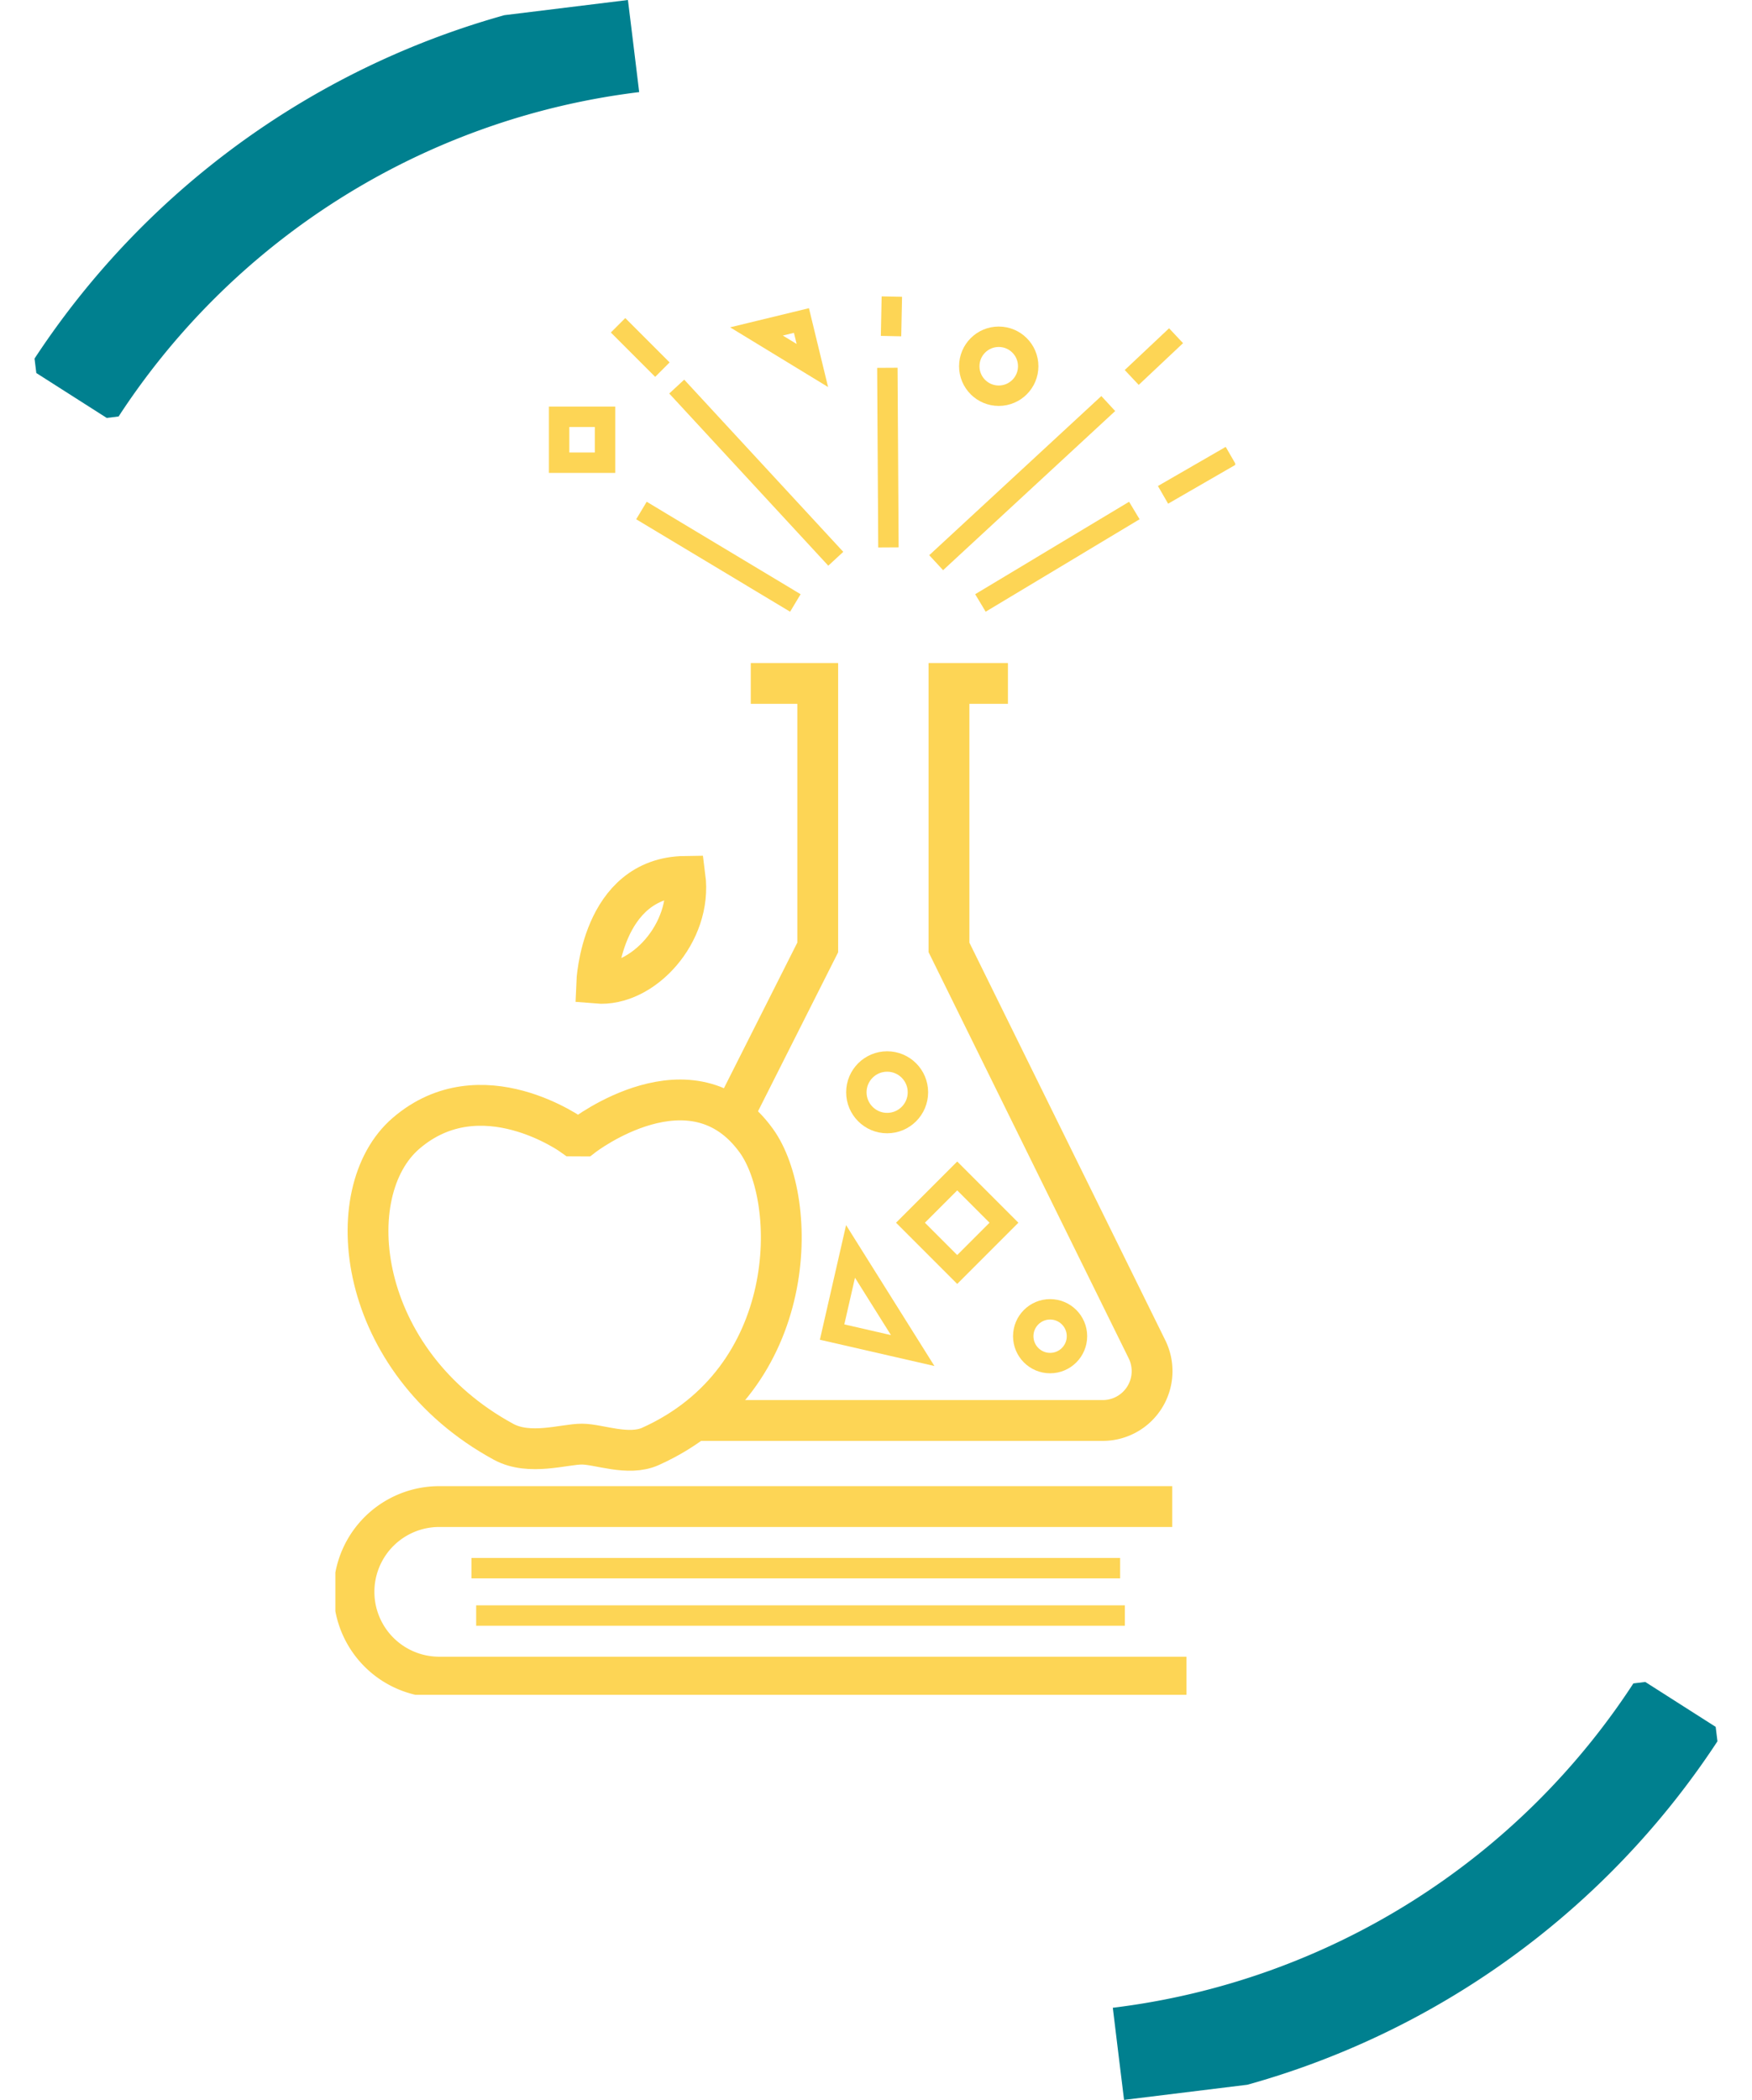 <svg xmlns="http://www.w3.org/2000/svg" xmlns:xlink="http://www.w3.org/1999/xlink" width="171.722" height="205.712" viewBox="0 0 171.722 205.712">
  <defs>
    <clipPath id="clip-path">
      <rect id="Rectangle_47" data-name="Rectangle 47" width="62.009" height="34.411" fill="none" stroke="#00808f" stroke-width="1"/>
    </clipPath>
    <clipPath id="clip-path-3">
      <rect id="Rectangle_66" data-name="Rectangle 66" width="88.201" height="136.995" fill="none" stroke="#fdd555" stroke-width="1"/>
    </clipPath>
  </defs>
  <g id="Groupe_669" data-name="Groupe 669" transform="translate(-320.544 -6893)">
    <g id="Groupe_41" data-name="Groupe 41" transform="translate(320.544 6900.557) rotate(-7)">
      <g id="Groupe_33" data-name="Groupe 33" transform="translate(0 0)" clip-path="url(#clip-path)">
        <path id="Tracé_63" data-name="Tracé 63" d="M3.852,32.712A76.2,76.2,0,0,1,62.709,5" transform="translate(-0.7 -0.909)" fill="none" stroke="#00808f" stroke-miterlimit="10" stroke-width="10"/>
      </g>
    </g>
    <g id="Groupe_42" data-name="Groupe 42" transform="translate(492.265 7091.155) rotate(173)">
      <g id="Groupe_33-2" data-name="Groupe 33" transform="translate(0 0)" clip-path="url(#clip-path)">
        <path id="Tracé_63-2" data-name="Tracé 63" d="M3.852,32.712A76.2,76.2,0,0,1,62.709,5" transform="translate(-0.7 -0.909)" fill="none" stroke="#00808f" stroke-miterlimit="10" stroke-width="10"/>
      </g>
    </g>
    <g id="Groupe_45" data-name="Groupe 45" transform="translate(353.414 6922.037)">
      <path id="Tracé_64" data-name="Tracé 64" d="M45.458,85.073l7.828-15.525V43.686H46.723" transform="translate(-6.006 -5.772)" fill="none" stroke="#fdd555" stroke-miterlimit="10" stroke-width="4"/>
      <g id="Groupe_44" data-name="Groupe 44">
        <g id="Groupe_43" data-name="Groupe 43" clip-path="url(#clip-path-3)">
          <path id="Tracé_65" data-name="Tracé 65" d="M71.323,43.686H65.547V69.548l19.407,39.37a4.834,4.834,0,0,1-4.336,6.972H40.881" transform="translate(-5.401 -5.772)" fill="none" stroke="#fdd555" stroke-miterlimit="10" stroke-width="4"/>
          <circle id="Ellipse_15" data-name="Ellipse 15" cx="2.888" cy="2.888" r="2.888" transform="translate(62.133 3.953)" fill="none" stroke="#fdd555" stroke-miterlimit="10" stroke-width="2"/>
          <path id="Tracé_66" data-name="Tracé 66" d="M23.8,94.227s-9.031-6.564-16.375-.264c-6.7,5.744-4.893,22.376,9.545,30.226,2.559,1.391,5.965.221,7.694.228,1.668.007,4.534,1.2,6.708.225C46,118.064,45.975,100.555,41.749,94.695c-6.278-8.707-16.966-.463-16.966-.463Z" transform="translate(-0.487 -11.984)" fill="none" stroke="#fdd555" stroke-miterlimit="10" stroke-width="4"/>
          <path id="Tracé_67" data-name="Tracé 67" d="M29.515,75.927s.395-10.349,8.659-10.459C38.9,71.015,34.006,76.31,29.515,75.927Z" transform="translate(-3.9 -8.65)" fill="none" stroke="#fdd555" stroke-miterlimit="10" stroke-width="4"/>
          <path id="Tracé_68" data-name="Tracé 68" d="M82.29,136.6H10.353a8.354,8.354,0,0,0,0,16.707H83.682" transform="translate(-0.264 -18.048)" fill="none" stroke="#fdd555" stroke-miterlimit="10" stroke-width="4"/>
          <line id="Ligne_3" data-name="Ligne 3" x2="63.582" transform="translate(13.338 124.585)" fill="none" stroke="#fdd555" stroke-miterlimit="10" stroke-width="2"/>
          <line id="Ligne_4" data-name="Ligne 4" x2="63.582" transform="translate(13.802 129.226)" fill="none" stroke="#fdd555" stroke-miterlimit="10" stroke-width="2"/>
          <circle id="Ellipse_16" data-name="Ellipse 16" cx="3.017" cy="3.017" r="3.017" transform="translate(51.066 74.95)" fill="none" stroke="#fdd555" stroke-miterlimit="10" stroke-width="2"/>
          <circle id="Ellipse_17" data-name="Ellipse 17" cx="2.633" cy="2.633" r="2.633" transform="translate(67.423 99.229)" fill="none" stroke="#fdd555" stroke-miterlimit="10" stroke-width="2"/>
          <rect id="Rectangle_64" data-name="Rectangle 64" width="6.479" height="6.479" transform="translate(56.37 90.745) rotate(-45)" fill="none" stroke="#fdd555" stroke-miterlimit="10" stroke-width="2"/>
          <rect id="Rectangle_65" data-name="Rectangle 65" width="4.498" height="4.498" transform="translate(21.933 11.793)" fill="none" stroke="#fdd555" stroke-miterlimit="10" stroke-width="2"/>
          <path id="Tracé_69" data-name="Tracé 69" d="M64,117.511,56.1,115.7l1.807-7.9Z" transform="translate(-7.412 -14.243)" fill="none" stroke="#fdd555" stroke-miterlimit="10" stroke-width="2"/>
          <path id="Tracé_70" data-name="Tracé 70" d="M47.56,3.792l4.407-1.07,1.07,4.407Z" transform="translate(-6.284 -0.36)" fill="none" stroke="#fdd555" stroke-miterlimit="10" stroke-width="2"/>
          <line id="Ligne_5" data-name="Ligne 5" y1="15.59" x2="16.868" transform="translate(58.888 10.496)" fill="none" stroke="#fdd555" stroke-miterlimit="10" stroke-width="2"/>
          <line id="Ligne_6" data-name="Ligne 6" y1="4.089" x2="4.345" transform="translate(78.056 3.851)" fill="none" stroke="#fdd555" stroke-miterlimit="10" stroke-width="2"/>
          <line id="Ligne_7" data-name="Ligne 7" x1="4.345" y1="4.345" transform="translate(27.709 2.829)" fill="none" stroke="#fdd555" stroke-miterlimit="10" stroke-width="2"/>
          <line id="Ligne_8" data-name="Ligne 8" y1="3.833" x2="6.644" transform="translate(81.123 15.607)" fill="none" stroke="#fdd555" stroke-miterlimit="10" stroke-width="2"/>
          <line id="Ligne_9" data-name="Ligne 9" y1="9.057" x2="15.086" transform="translate(63.226 20.974)" fill="none" stroke="#fdd555" stroke-miterlimit="10" stroke-width="2"/>
          <line id="Ligne_10" data-name="Ligne 10" x1="15.086" y1="9.057" transform="translate(30.001 20.974)" fill="none" stroke="#fdd555" stroke-miterlimit="10" stroke-width="2"/>
          <line id="Ligne_11" data-name="Ligne 11" x1="0.105" y1="17.595" transform="translate(54.104 6.994)" fill="none" stroke="#fdd555" stroke-miterlimit="10" stroke-width="2"/>
          <line id="Ligne_12" data-name="Ligne 12" y1="3.871" x2="0.079" transform="translate(54.465 0.017)" fill="none" stroke="#fdd555" stroke-miterlimit="10" stroke-width="2"/>
          <line id="Ligne_13" data-name="Ligne 13" x2="15.59" y2="16.868" transform="translate(33.459 8.834)" fill="none" stroke="#fdd555" stroke-miterlimit="10" stroke-width="2"/>
        </g>
      </g>
    </g>
  </g>
</svg>
